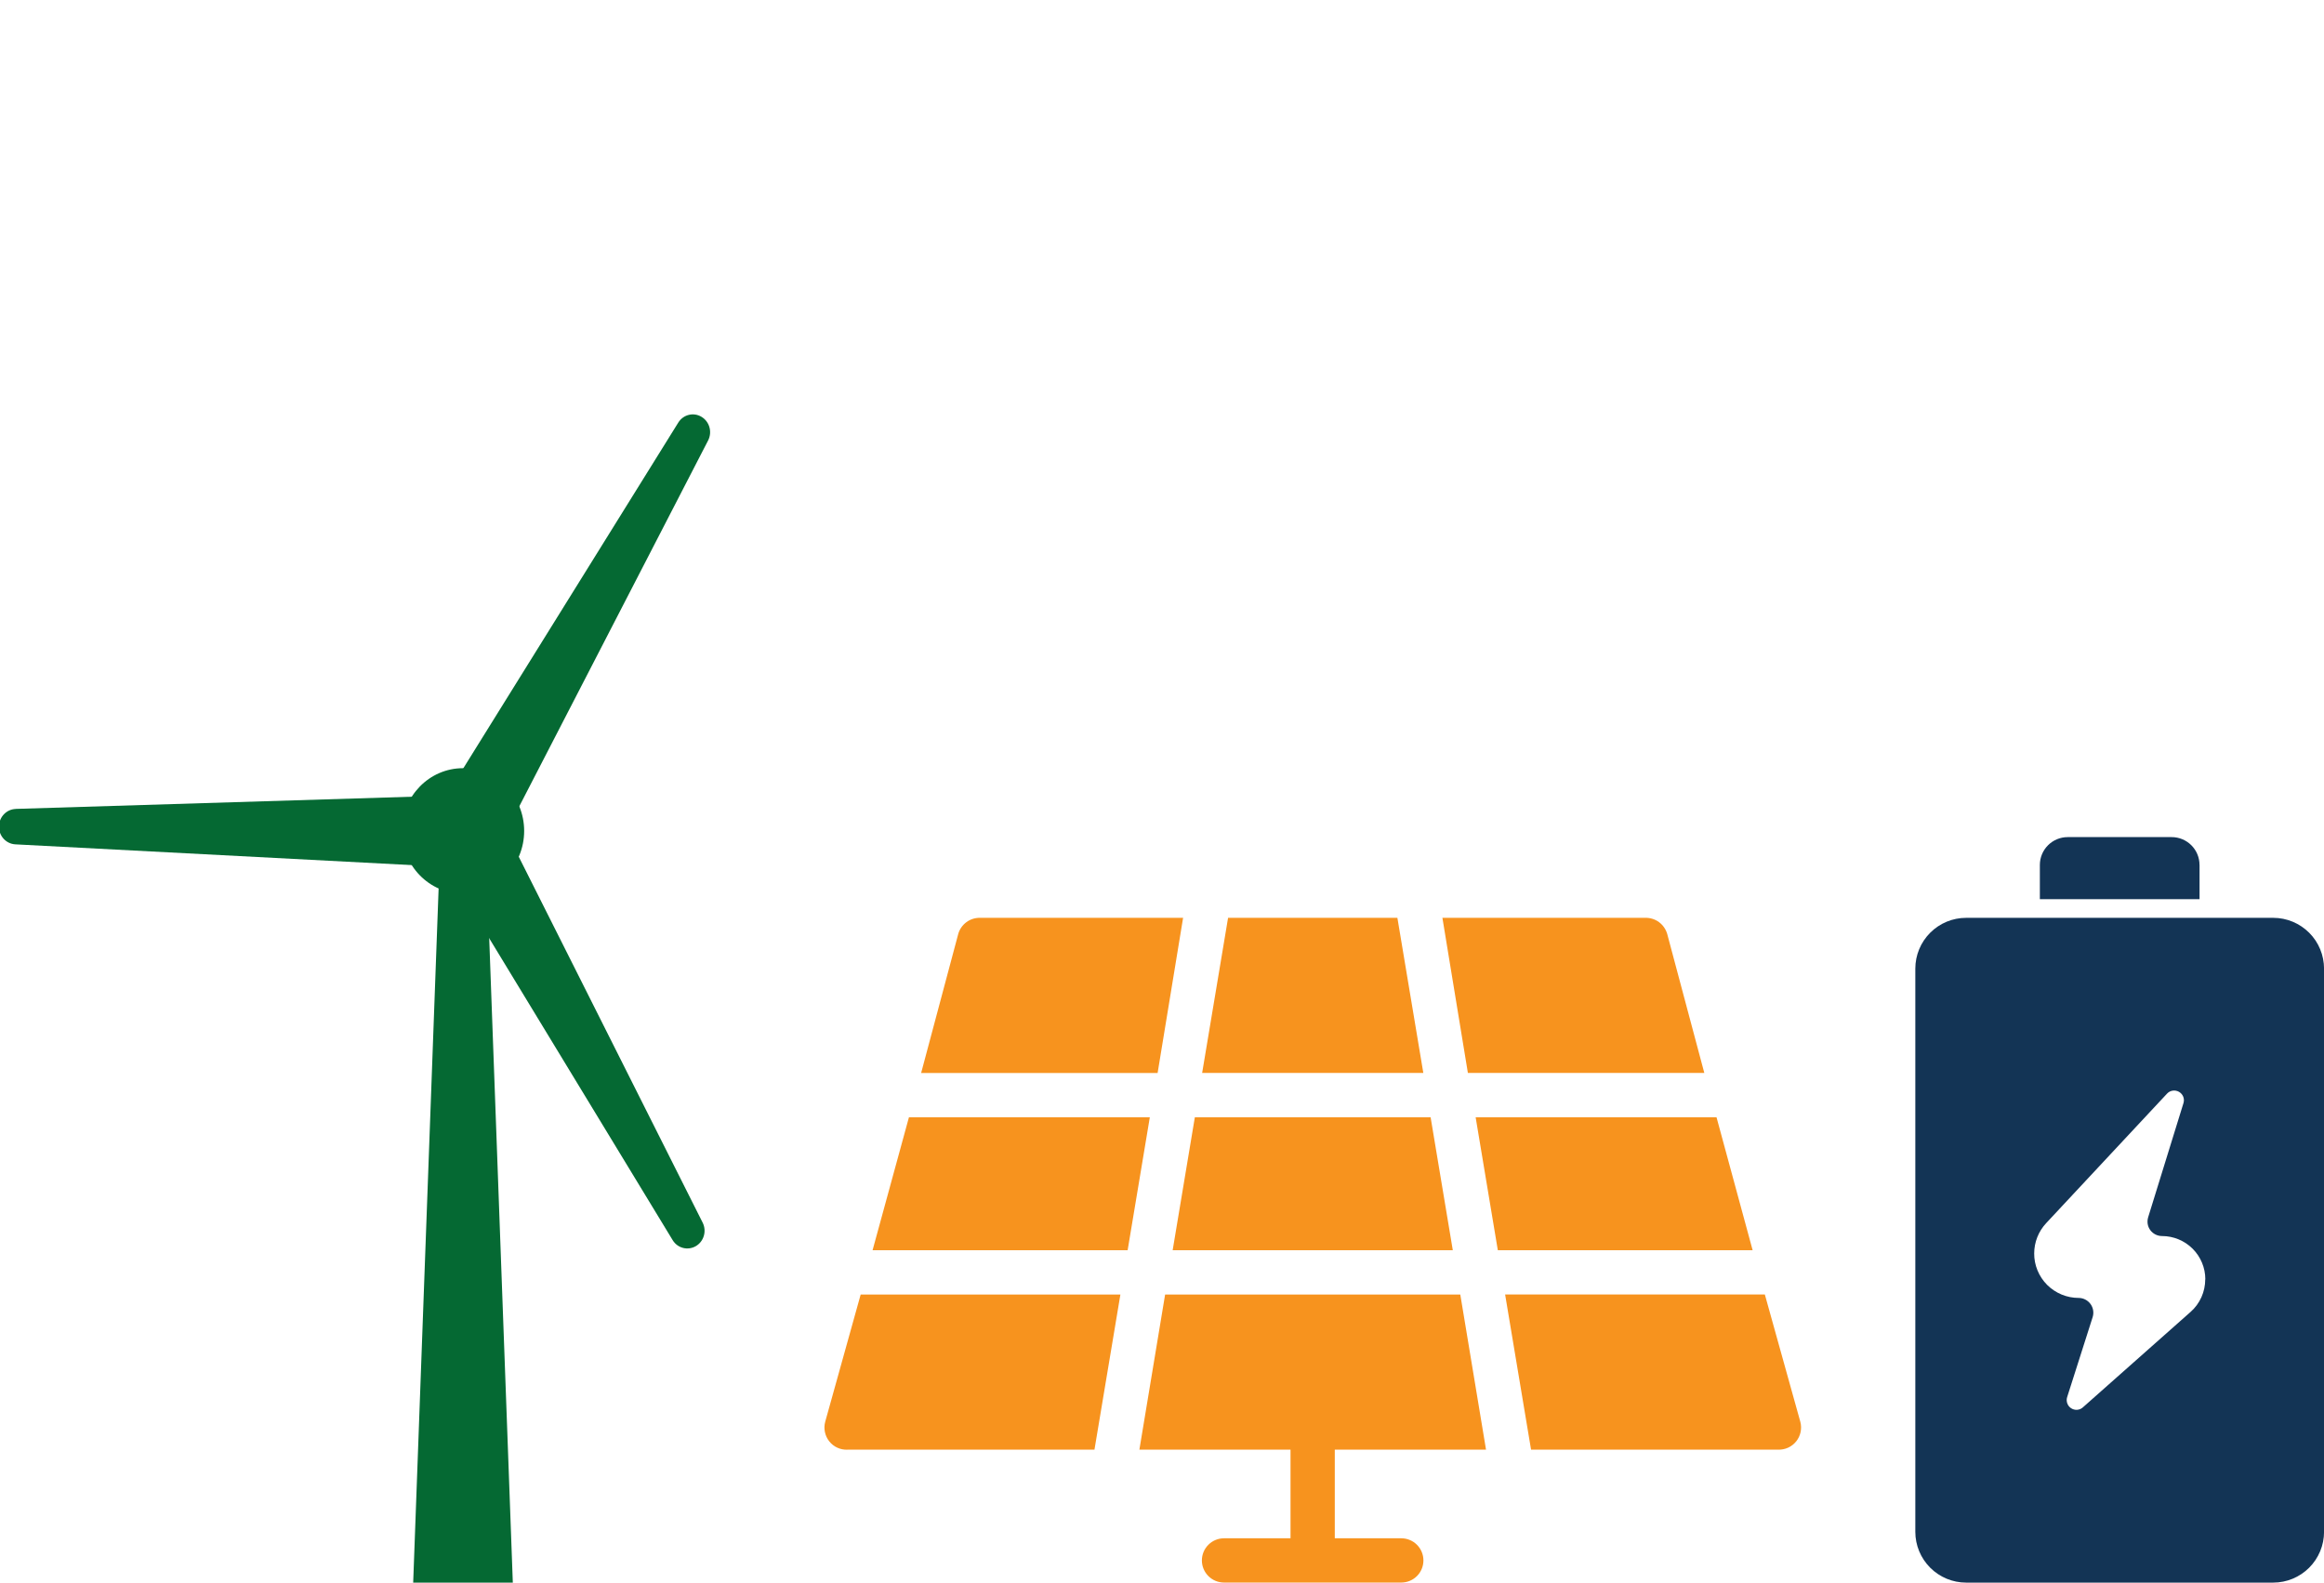 <?xml version="1.0" encoding="UTF-8"?>
<svg id="Layer_1" data-name="Layer 1" xmlns="http://www.w3.org/2000/svg" xmlns:xlink="http://www.w3.org/1999/xlink" viewBox="0 0 45.885 31.25">
  <defs>
    <style>
      .cls-1 {
        fill: none;
      }

      .cls-2 {
        fill: #056933;
      }

      .cls-3 {
        fill: #133455;
      }

      .cls-4 {
        fill: #f7931e;
      }

      .cls-5 {
        clip-path: url(#clippath);
      }
    </style>
    <clipPath id="clippath">
      <rect class="cls-1" x="-.02" y="8.184" width="14.04" height="23.066"/>
    </clipPath>
  </defs>
  <g class="cls-5">
    <g>
      <path class="cls-2" d="M13.853,8.232c.157.095.213.3.128.465l-4.171,8.082-1.212-.725,4.794-7.71c.099-.159.302-.209.46-.113Z"/>
      <path class="cls-2" d="M8.593,16.773l1.22-.711,4.06,8.079c.085.168.023.376-.139.467-.159.089-.358.036-.453-.121l-4.687-7.713-0-0Z"/>
      <path class="cls-2" d="M.311,15.972l8.905-.274-.015,1.44-8.898-.466c-.185-.01-.329-.169-.323-.359.005-.185.15-.334.331-.34v-.001Z"/>
      <path class="cls-2" d="M10.125,31.249h-1.967l.561-15.317h.845l.561,15.317Z"/>
      <path class="cls-2" d="M9.142,17.646c.667,0,1.207-.555,1.207-1.239s-.54-1.239-1.207-1.239-1.207.555-1.207,1.239.54,1.239,1.207,1.239Z"/>
    </g>
  </g>
  <g>
    <path class="cls-4" d="M29.572,24.686h5.032l-.713-2.625h-4.756l.438,2.625Z"/>
    <path class="cls-4" d="M23.735,21.186h4.367l-.512-3.063h-3.343l-.512,3.063Z"/>
    <path class="cls-4" d="M22.702,22.061h-4.756l-.718,2.625h5.036l.438-2.625Z"/>
    <path class="cls-4" d="M28.981,21.186h4.669l-.731-2.739c-.026-.095-.083-.179-.162-.238-.079-.059-.176-.089-.275-.086h-4.003l.503,3.063Z"/>
    <path class="cls-4" d="M28.684,24.686l-.438-2.625h-4.655l-.438,2.625h5.531Z"/>
    <path class="cls-4" d="M29.34,28.624l-.508-3.063h-5.828l-.508,3.063h2.984v1.75h-1.313c-.116,0-.227.046-.309.128-.082.082-.128.193-.128.309,0,.116.046.227.128.309.082.082.193.128.309.128h3.5c.116,0,.227-.046.309-.128.082-.082.128-.193.128-.309,0-.116-.046-.227-.128-.309-.082-.082-.193-.128-.309-.128h-1.313v-1.75h2.984Z"/>
    <path class="cls-4" d="M30.228,28.624h4.879c.068.002.136-.011.199-.04.062-.029.117-.072.159-.125.043-.054.072-.116.086-.184.014-.067.012-.136-.006-.203l-.7-2.512h-5.128l.512,3.063Z"/>
    <path class="cls-4" d="M16.73,28.624h4.879l.512-3.063h-5.128l-.7,2.512c-.018.066-.02.135-.006.203.014.067.043.13.086.184.043.054.097.097.159.125.062.029.13.042.199.04Z"/>
    <path class="cls-4" d="M23.359,18.123h-4.004c-.099-.003-.196.027-.275.086-.079.059-.137.143-.162.238l-.731,2.739h4.669l.503-3.063Z"/>
  </g>
  <g>
    <path class="cls-3" d="M44.883,18.123h-6.064c-.266 0-.521.106-.709.294-.188.188-.294.443-.294.709v11.12c0.0.266.106.521.294.709.188.188.443.294.709.294h6.064c.266-0.0.521-.106.709-.294.188-.188.294-.443.294-.709v-11.118c0-.266-.105-.522-.293-.71-.188-.188-.443-.295-.709-.295ZM43.54,25.261c0.0.121-.025.241-.075.352-.05.111-.122.21-.213.29l-2.128,1.886c-.031.028-.071.045-.113.048-.042.003-.084-.008-.119-.031-.035-.023-.062-.057-.076-.097-.014-.04-.015-.083-.002-.123l.503-1.578c.014-.044.017-.09.01-.135-.007-.045-.025-.088-.052-.125-.027-.037-.062-.067-.103-.088-.041-.021-.086-.032-.132-.032-.115,0-.229-.023-.336-.067-.106-.044-.203-.109-.285-.19-.081-.082-.146-.178-.19-.285-.044-.107-.067-.221-.066-.336 0-.222.084-.435.236-.598l2.387-2.558c.03-.032.069-.053.112-.059s.087.002.125.024c.038.022.067.056.083.096.016.041.017.085.004.127l-.697,2.254c-.013.043-.016.088-.009.132.007.044.025.086.052.122.026.036.061.065.101.085.04.02.084.031.129.031.227-0.0.444.09.605.25.16.16.251.377.251.604v0Z"/>
    <path class="cls-3" d="M43.427,17.078c-0-.146-.058-.285-.161-.388-.103-.103-.243-.161-.388-.161h-2.054c-.146 0-.285.058-.388.161-.103.103-.161.243-.161.388v.676h3.153v-.676Z"/>
  </g>
</svg>